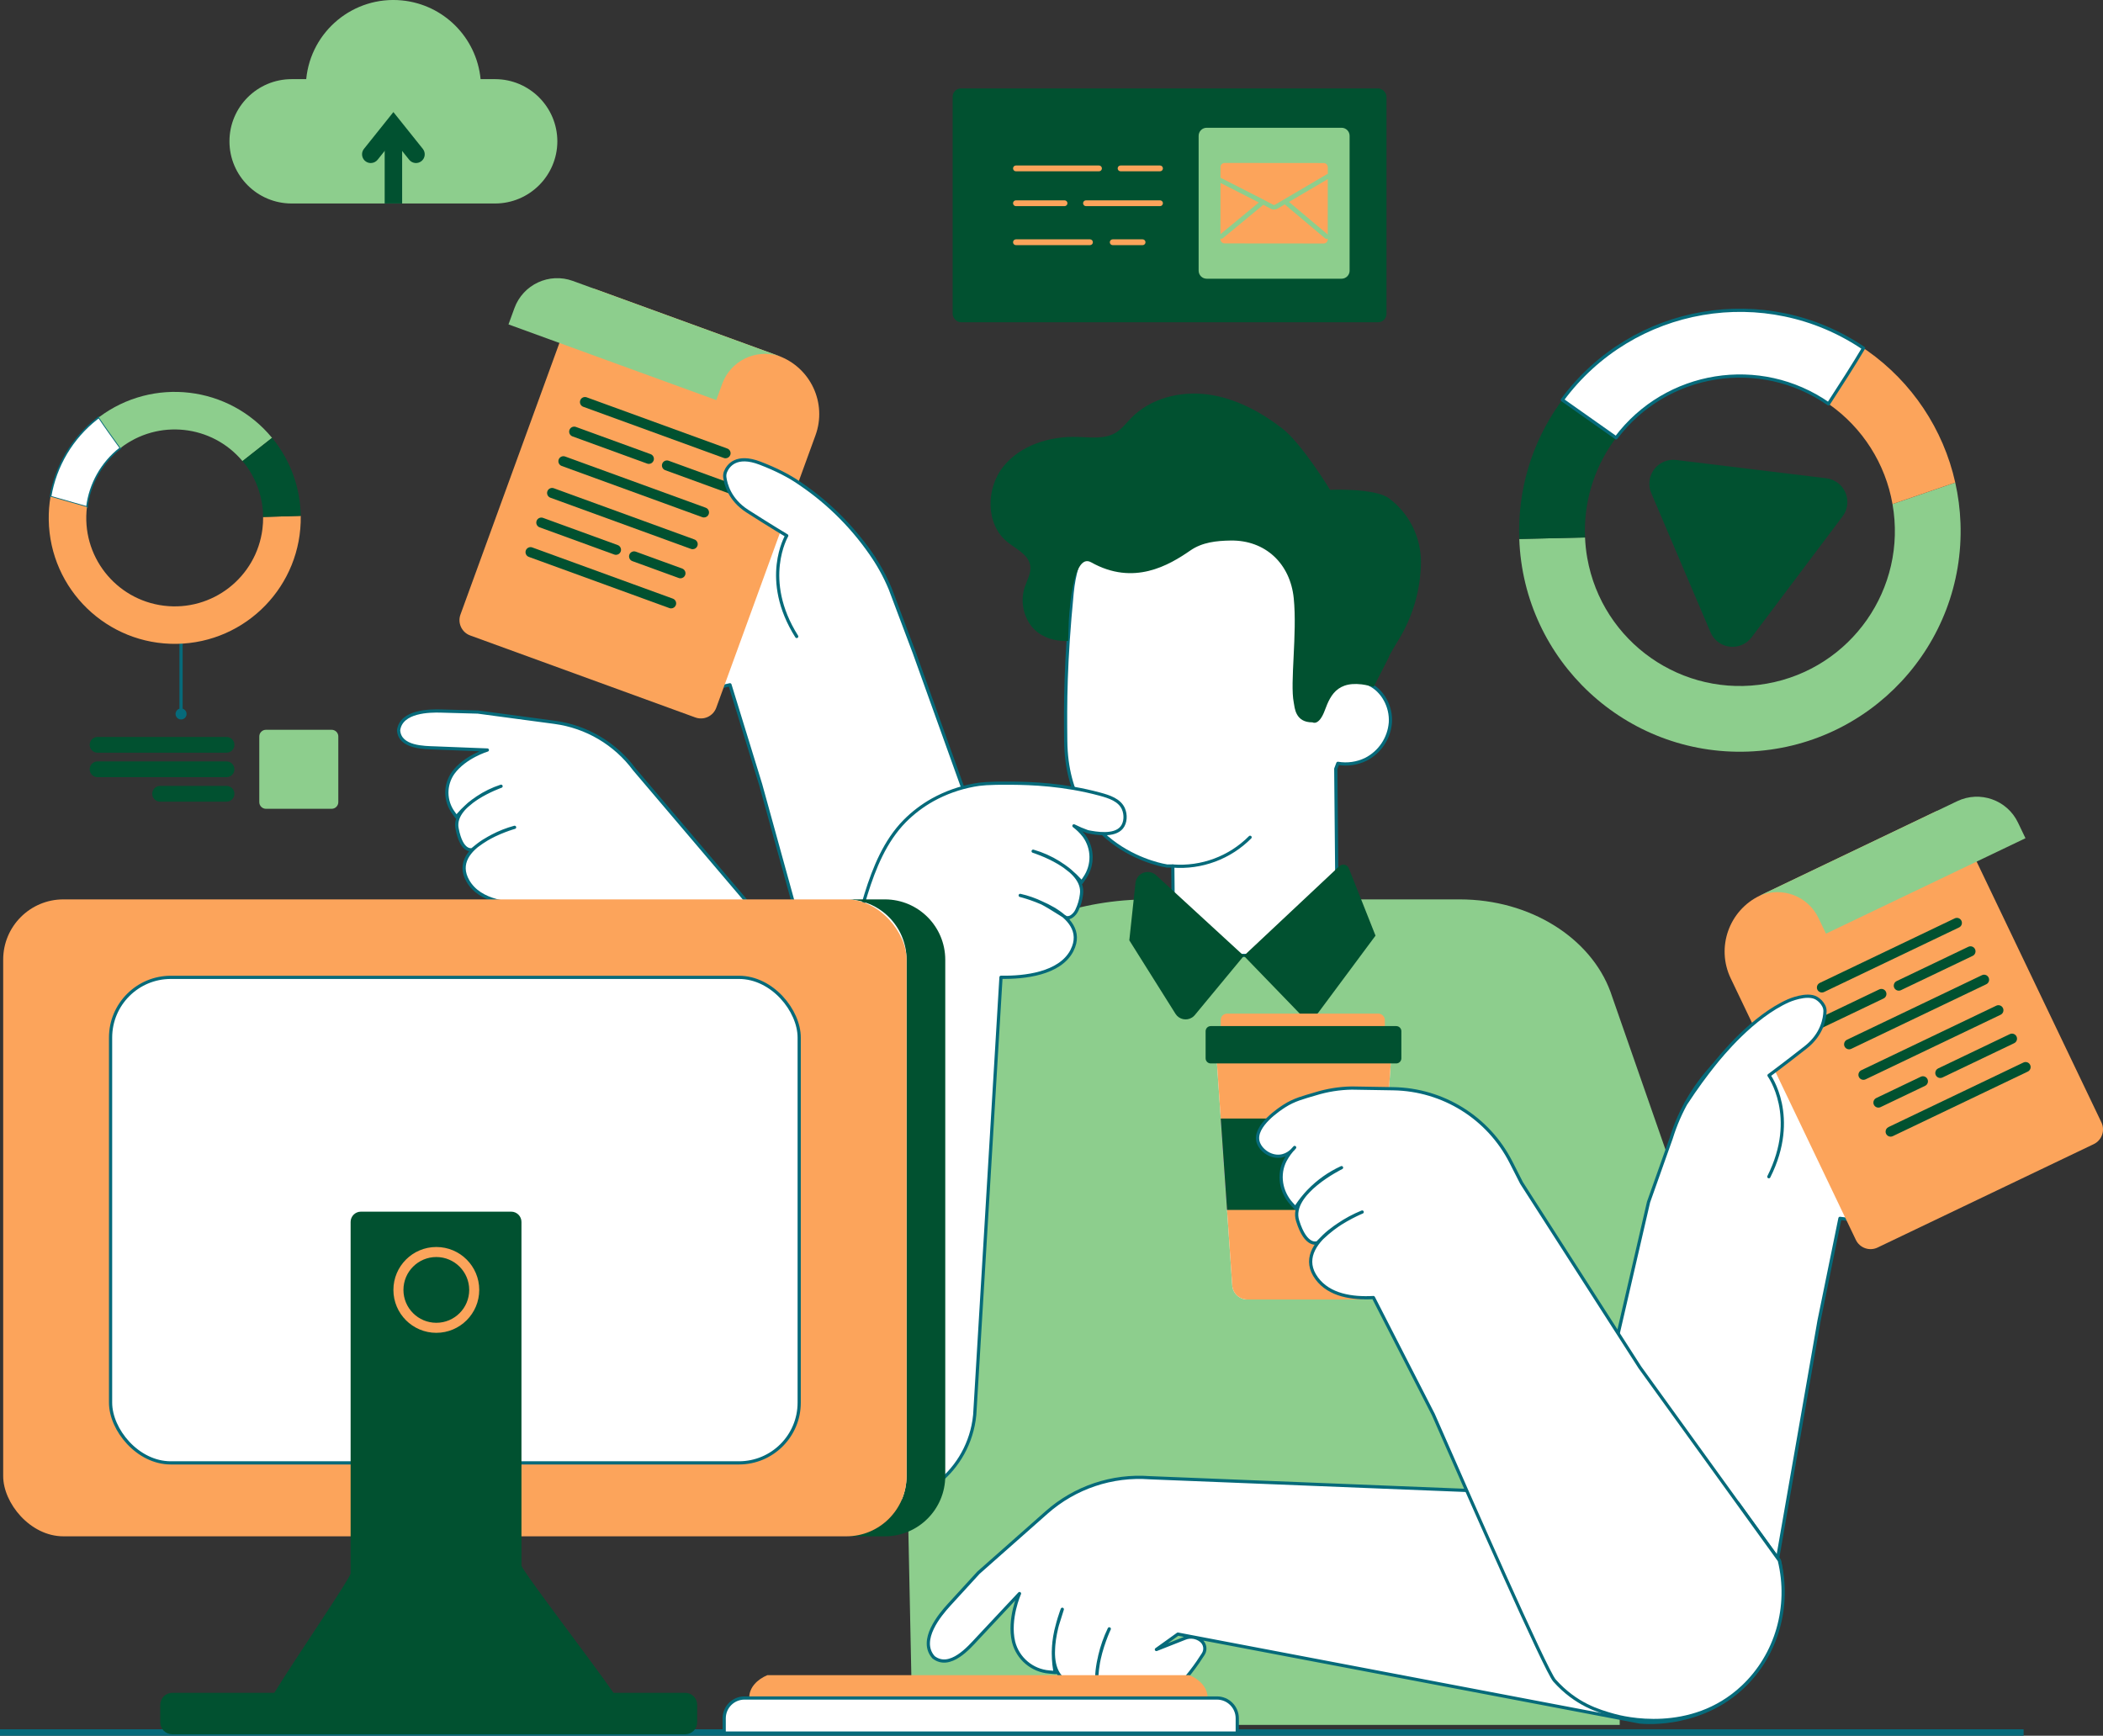 <?xml version="1.0" encoding="UTF-8"?>
<svg id="_Слой_2" data-name="Слой 2" xmlns="http://www.w3.org/2000/svg" viewBox="0 0 1307.75 1079.49">
  <rect x="0" y="0" width="1307.75" height="1079.49" fill="#333333" stroke="none"/>
  <defs>
    <style>
      .cls-1 {
        fill: #066a7a;
      }

      .cls-1, .cls-2, .cls-3, .cls-4, .cls-5, .cls-6, .cls-7 {
        stroke-width: 0px;
      }

      .cls-2, .cls-8, .cls-9 {
        fill: none;
      }

      .cls-10, .cls-8 {
        stroke-linecap: round;
        stroke-linejoin: round;
        stroke-width: 2px;
      }

      .cls-10, .cls-8, .cls-9, .cls-11 {
        stroke: #066a7a;
      }

      .cls-10, .cls-3, .cls-11 {
        fill: #fff;
      }

      .cls-9 {
        stroke-width: 4px;
      }

      .cls-9, .cls-11 {
        stroke-miterlimit: 10;
      }

      .cls-4 {
        fill: #708cf5;
      }

      .cls-5 {
        fill: #8dce8d;
      }

      .cls-6 {
        fill: #fca45b;
      }

      .cls-7 {
        fill: #015130;
      }
    </style>
  </defs>
  <g id="_Слой_1-2" data-name="Слой 1">
    <path class="cls-5" d="m346.59,87.89c-.06,21.33-17.34,38.61-38.67,38.67h-126.56c-21.36,0-38.67-17.32-38.67-38.67,0-21.35,17.31-38.66,38.67-38.67h9.06c2.9-29.94,29.53-51.87,59.47-48.97,25.93,2.51,46.45,23.03,48.97,48.97h9.06c21.33.06,38.61,17.34,38.67,38.67Z"/>
    <path class="cls-7" d="m250.07,83.66v42.9h-10.86v-42.9c0-3,2.43-5.43,5.43-5.43s5.43,2.43,5.43,5.43h0Z"/>
    <path class="cls-7" d="m230.57,101.41c-3,0-5.43-2.44-5.43-5.44,0-1.23.42-2.43,1.19-3.39l18.3-22.88,18.3,22.88c1.87,2.34,1.5,5.76-.85,7.63s-5.76,1.5-7.63-.85l-9.82-12.27-9.82,12.27c-1.03,1.29-2.59,2.04-4.24,2.04Z"/>
    <rect class="cls-7" x="592.41" y="54.98" width="269.78" height="145.43" rx="5.18" ry="5.18"/>
    <path class="cls-6" d="m683.41,106.54h-51.64c-1,0-1.81-.81-1.81-1.81s.81-1.81,1.81-1.81h51.64c1,0,1.81.81,1.81,1.81s-.81,1.81-1.81,1.81h0Z"/>
    <path class="cls-6" d="m721.35,106.54h-24.52c-1,0-1.81-.81-1.81-1.81s.81-1.81,1.81-1.81h24.52c1,0,1.81.81,1.81,1.81s-.81,1.81-1.81,1.81Z"/>
    <path class="cls-6" d="m677.8,152.47h-46.03c-1,0-1.81-.81-1.81-1.81s.81-1.81,1.81-1.81h46.03c1,0,1.81.81,1.81,1.81s-.81,1.81-1.81,1.81h0Z"/>
    <path class="cls-6" d="m721.35,128.21h-46.02c-1,0-1.81-.81-1.81-1.81s.81-1.81,1.81-1.81h46.02c1,0,1.81.81,1.81,1.81s-.81,1.81-1.81,1.81h0Z"/>
    <path class="cls-6" d="m661.98,128.21h-30.21c-1,0-1.81-.81-1.81-1.81s.81-1.81,1.81-1.81h30.21c1,0,1.81.81,1.81,1.81s-.81,1.81-1.81,1.81Z"/>
    <path class="cls-6" d="m710.52,152.47h-18.58c-1,0-1.81-.81-1.81-1.81s.81-1.81,1.81-1.81h18.58c1,0,1.81.81,1.81,1.81s-.81,1.81-1.81,1.81Z"/>
    <path class="cls-5" d="m750.37,79.46h83.88c2.76,0,5,2.24,5,5v83.88c0,2.76-2.24,5-5,5h-83.88c-2.76,0-5-2.24-5-5v-83.88c0-2.76,2.24-5,5-5Z"/>
    <path class="cls-6" d="m784.9,123.76l6.75,3.55c.4.21.88.2,1.28-.02l29.99-17.62,2.26-1.33c.16-.09.34-.16.52-.18v-4.18c0-1.42-1.15-2.58-2.57-2.58h0l-61.57-.06c-1.42,0-2.58,1.15-2.58,2.57h0s0,6.62,0,6.62l1.63.83,24.3,12.38Z"/>
    <polygon class="cls-6" points="758.97 113.78 758.94 145.63 782.81 125.93 758.97 113.78"/>
    <polygon class="cls-6" points="825.66 145.86 825.69 111.39 801.54 125.57 825.66 145.86"/>
    <path class="cls-6" d="m823.98,148.22l-25.07-21.1-4.54,2.67c-.64.36-1.37.55-2.1.56-.68,0-1.35-.17-1.96-.49l-4.75-2.5c-.07.09-.14.17-.23.24l-24.93,20.57c-.26.21-.58.33-.92.33-.18,0-.37-.04-.54-.11v.42c0,1.42,1.15,2.58,2.57,2.58l61.57.06c1.42,0,2.58-1.15,2.58-2.57v-.53c-.52.33-1.2.28-1.68-.12h0Z"/>
    <path class="cls-5" d="m1081.95,847.74s-79.92-229.38-80.53-231.04c-12.27-33.19-49.58-57.34-93.74-57.34h-193.1c-85.69,0-155.16,57.44-155.16,128.29l7.93,385.13h439.88l-.76-215.8,75.47-9.23Z"/>
    <path class="cls-10" d="m756.68,302.49l5,.05c53.85,3.55,87.96,32.42,82.74,82.88l-4.38,38.16c3.88-.33,7.78.34,11.33,1.93,8.51,3.95,13.87,14.05,13.24,23.84-.77,9.78-6.57,18.46-15.31,22.92-5.39,2.6-11.45,3.47-17.35,2.47-.41,1.13-.85,2.27-1.3,3.41l1.08,115.51-101.91.95s-.29-31.55-.52-56c-1.26.01-2.52.02-3.82,0l-.07-.07s-61.97-8.99-62.69-77.71c-.25-23.5-.28-48.39,3.98-92.14,4.58-47.04,39.68-66.78,89.98-66.22Z"/>
    <path class="cls-8" d="m729.29,538.62c17.87,1.37,35.44-5.17,48.08-17.88"/>
    <path class="cls-7" d="m863.38,409.27c1.26-3.29,4.13-7.68,6.28-11.27,8.92-14.53,13.75-31.2,13.97-48.24.05-15.66-7.3-30.41-19.83-39.8-8.99-6.62-36.71-5.32-36.71-5.32,0,0-17.5-28.76-29.73-38.19-13.62-10.48-29.34-18.88-46.38-21.13s-35.51,2.33-47.53,14.62c-3.1,3.17-5.81,6.85-9.6,9.15-6.9,4.18-15.6,2.9-23.66,2.65-17.24-.55-35.58,5.02-46.34,18.5-10.76,13.49-10.99,35.66,2.33,46.63,5.52,4.55,13.44,7.92,14.48,15,.68,4.62-2.02,8.96-3.48,13.4-2.66,8.35-1.03,17.48,4.38,24.39,5.17,6.47,14.2,9.44,22.67,8.96l.37-11.45s1.68-44.33,13.91-37.46c26.53,14.92,48.52,1.78,61.79-7.39,7.31-5.05,16.09-6.01,24.98-6.14,21.58-.34,37.08,14.37,39.24,35.92,2.21,22.05-2.4,52.52-.01,64.74.61,3.1.81,12.52,11.68,12.42,0,0,3.96,2.5,7.67-7.53,3.71-10.03,8.59-20.61,30.37-14.57l9.15-17.89Z"/>
    <polygon class="cls-7" points="774.22 593.77 772.58 593.63 773.49 594.46 774.22 593.77"/>
    <path class="cls-7" d="m773.49,594.46l-.91-.83-53.65-49.3c-3.13-2.87-7.99-2.67-10.86.46-1.11,1.21-1.81,2.75-1.98,4.38l-3.83,35.64,28.76,45.78c2.22,3.45,6.82,4.45,10.27,2.23.62-.4,1.18-.89,1.65-1.45l30.54-36.9Z"/>
    <path class="cls-7" d="m838.81,540.11c-.76-1.91-2.92-2.85-4.83-2.09-.44.17-.84.43-1.18.75l-58.58,55-.73.69,34.75,35.93c2.97,3.04,7.84,3.11,10.88.14.29-.28.55-.58.79-.9l35.45-47.72-16.56-41.8Z"/>
    <path class="cls-10" d="m544.93,669.15l-22.74-40.31-127.74-150.35c-11.89-16.04-29.77-26.6-49.57-29.25l-47.71-6.39-23.04-.64c-6.83-.19-24.68-.02-26.26,11.93.59,10.99,16.49,10.79,22.51,11.03l32.69,1.29s-14,4.19-21.33,14.3c-5.24,7.45-5.13,17.42.28,24.75l1.94,2.69.66-1.13c7.15-8.4,16.48-14.66,26.97-18.08,0,0-30.25,10.63-27.38,26.15s9.45,13.27,9.45,13.27c7.66-6.51,16.65-11.24,26.35-13.87,0,0-41.56,11.55-29.05,33.36,7.51,13.1,26.3,14.81,40.11,14.09h0s142.27,207.49,142.27,207.49c22.68,22.55,59.35,22.45,81.9-.23.8-.81,1.58-1.63,2.33-2.49l-12.65-97.64Z"/>
    <path class="cls-10" d="m406.46,394.16c-1.73-15.31-5.54-30.38-5.57-45.87,0-5.67.54-11.55,3.33-16.49,3.52-6.25,10.14-10.14,16.86-12.67,11.84-4.46,26.78-6.34,34.87-17.24.08-.1.15-.2.23-.3,5.15-6.54,14.34-8.28,21.52-4.07l45.44,26.15c13.23,11.7,23.64,26.24,30.44,42.54,5,13.28,10,26.56,15,39.84,17.77,49.51,35.53,99.02,53.3,148.54l2.14,41.73-105.69,55.66-45.32-164.07-19.09-62.02-15.14,3.42c-4.89,1.45-10.09,1.53-15.02.24-16.24-4.5-15.76-21.81-17.29-35.39Z"/>
    <path class="cls-6" d="m432.39,446.21l-139.99-50.99c-5.27-1.92-7.98-7.75-6.06-13.01,0,0,0,0,0,0l71.44-196.12c1.92-5.27,7.75-7.98,13.01-6.07l113.27,41.26c20.03,7.3,30.35,29.44,23.05,49.47,0,0,0,0,0,0l-61.7,169.4c-1.92,5.27-7.75,7.98-13.01,6.06Z"/>
    <path class="cls-5" d="m483.97,221.3l.02-.04-127.77-46.54c-14.71-5.36-30.97,2.22-36.33,16.93,0,0,0,0,0,0l-3.68,10.11,129.21,47.07,3.68-10.11c5.15-14.14,20.46-21.79,34.87-17.41Z"/>
    <path class="cls-7" d="m451.19,285.02c-.36,0-.73-.06-1.07-.19l-87.42-31.84c-1.62-.59-2.46-2.38-1.87-4.01s2.38-2.46,4.01-1.87l87.42,31.84c1.62.59,2.46,2.39,1.87,4.01-.45,1.23-1.62,2.06-2.94,2.06Z"/>
    <path class="cls-7" d="m437.78,321.83c-.36,0-.73-.06-1.07-.19l-87.42-31.84c-1.62-.59-2.46-2.38-1.87-4.01.59-1.62,2.38-2.46,4.01-1.87l87.42,31.84c1.62.59,2.46,2.39,1.87,4.01-.45,1.23-1.62,2.06-2.94,2.06h0Z"/>
    <path class="cls-7" d="m403.5,288.51c-.36,0-.73-.06-1.07-.19l-46.44-16.92c-1.62-.59-2.46-2.38-1.87-4.01.59-1.62,2.38-2.46,4.01-1.87h0l46.44,16.92c1.62.59,2.46,2.39,1.87,4.01-.45,1.23-1.62,2.06-2.94,2.06h0Z"/>
    <path class="cls-7" d="m454.16,306.97c-.36,0-.73-.06-1.07-.19l-39.41-14.35c-1.62-.59-2.46-2.38-1.87-4.01.59-1.62,2.38-2.46,4.01-1.87h0l39.41,14.35c1.62.59,2.46,2.39,1.87,4.01-.45,1.23-1.62,2.06-2.94,2.06Z"/>
    <path class="cls-7" d="m430.75,341.57c-.36,0-.73-.06-1.07-.19l-87.42-31.84c-1.62-.59-2.46-2.38-1.87-4.01s2.38-2.46,4.01-1.87l87.42,31.84c1.62.59,2.46,2.39,1.87,4.01-.45,1.23-1.62,2.06-2.94,2.06Z"/>
    <path class="cls-7" d="m417.34,378.38c-.36,0-.73-.06-1.07-.19l-87.42-31.84c-1.62-.59-2.46-2.38-1.87-4.01.59-1.62,2.38-2.46,4.01-1.87l87.42,31.84c1.62.59,2.46,2.39,1.87,4.01-.45,1.23-1.62,2.06-2.94,2.06h0Z"/>
    <path class="cls-7" d="m383.06,345.07c-.36,0-.73-.06-1.07-.19l-46.44-16.92c-1.62-.59-2.46-2.38-1.87-4.01.59-1.62,2.38-2.46,4.01-1.87l46.44,16.92c1.62.59,2.46,2.39,1.87,4.01-.45,1.23-1.62,2.06-2.94,2.06h0Z"/>
    <path class="cls-7" d="m423.15,359.67c-.36,0-.73-.06-1.07-.19l-28.84-10.5c-1.62-.59-2.46-2.38-1.87-4.01.59-1.62,2.38-2.46,4.01-1.87l28.84,10.5c1.62.59,2.46,2.39,1.87,4.01-.45,1.23-1.62,2.06-2.94,2.06h0Z"/>
    <path class="cls-10" d="m495.43,395.85c-22.34-35.41-6.2-62.7-6.2-62.7,0,0-10.23-6.11-24.46-15.23-11.14-7.13-13.53-17.03-14.04-21-.17-1.22-.01-2.46.46-3.6,1.53-3.66,6.58-10.97,21.49-5.24,10.07,3.88,18.12,7.96,25.07,12.84,18.23,12.37,33.84,28.2,45.95,46.6"/>
    <path class="cls-10" d="m698.62,503.08c-2.44-5.55-8.82-7.6-14.74-9.2-22.34-6.02-42.39-6.69-55.04-6.8-14.49-.13-19.25.47-23.2,1.21-8.97,1.64-17.61,4.72-25.59,9.12-6.42,3.59-12.3,8.05-17.47,13.27-12.16,12.35-18.93,29.05-24.01,45.35-5.36,17.24-7.02,34.94-8.87,52.81-2.49,24.04-3.76,48.29-7.13,72.21-3.09,22.25-4.89,44.8-7.23,67.17-.64,6.17-1.29,12.33-1.93,18.5-.63,6.06-1.27,12.12-1.9,18.18-.21,2.06-.08,4.62-.69,6.61l-21.69,136.34,46.19,7.16c33.65,5.21,65.15-17.84,70.37-51.49.19-1.19.34-2.4.45-3.6l16.33-272.12c14.73.28,36.49-2.21,44.03-16.43.07-.13.12-.26.18-.4,11.83-23.37-32.27-34.08-32.27-34.08,4.72,1.05,9.31,2.65,13.66,4.77,4.45,2.18,20.77,12.79,14.87,9.05h0c1.24.23,2.51-.05,3.53-.79,1.36-.97,2.45-2.26,3.16-3.77,1.51-3.11,2.49-6.46,2.89-9.9,2.5-16.62-30.06-26.85-30.06-26.85,11.29,3.25,21.45,9.58,29.34,18.28l.75,1.18,1.24-1.85.72-1.07h0c5.44-7.9,5.28-18.36-.38-26.09-1.82-2.34-3.94-4.43-6.31-6.22,2.76,1.39,5.61,2.6,8.52,3.63,0,0,.35.08.72.15,4.26.8,15.9,3,20.52-2.78,2.46-3.07,2.6-7.98,1.02-11.57Z"/>
    <path class="cls-10" d="m1188.34,721.56c.24-15.41,2.57-30.77,1.1-46.19-.54-5.65-1.66-11.44-4.91-16.09-4.11-5.88-11.08-9.11-18.01-10.98-12.22-3.29-27.27-3.72-36.38-13.78-.09-.1-.17-.19-.25-.28-5.76-6.01-15.07-6.85-21.81-1.97l-42.7,30.43c-12.04,12.92-20.99,28.41-26.18,45.29l-14.05,39.6-35.69,154.5,1.91,41.74,110.58,45.17,29.23-167.69,12.99-63.58,15.4,1.94c5.01.97,10.19.55,14.97-1.22,15.73-6.05,13.58-23.23,13.79-36.9Z"/>
    <path class="cls-6" d="m1167.58,775.88l134.4-64.3c5.06-2.42,7.2-8.48,4.78-13.54l-90.08-188.29c-2.42-5.06-8.48-7.2-13.54-4.78h0s-108.74,52.03-108.74,52.03c-19.23,9.2-27.36,32.24-18.16,51.47h0s77.81,162.63,77.81,162.63c2.42,5.06,8.48,7.2,13.54,4.78Z"/>
    <path class="cls-5" d="m1094.46,557.01l-.02-.04,122.66-58.69c14.12-6.75,31.04-.79,37.79,13.33,0,0,0,0,0,0l4.65,9.71-124.05,59.35-4.65-9.71c-6.5-13.58-22.48-19.71-36.39-13.96Z"/>
    <path class="cls-7" d="m1132.96,617.27c-1.73,0-3.13-1.4-3.13-3.12,0-1.21.69-2.31,1.78-2.83l83.93-40.15c1.56-.75,3.43-.09,4.17,1.47s.09,3.43-1.47,4.17h0l-83.93,40.15c-.42.2-.88.31-1.35.31Z"/>
    <path class="cls-7" d="m1149.87,652.61c-1.73,0-3.13-1.4-3.13-3.12,0-1.21.69-2.31,1.78-2.83l83.93-40.15c1.56-.75,3.43-.09,4.17,1.47.75,1.56.09,3.43-1.47,4.17l-83.93,40.15c-.42.2-.88.31-1.35.31Z"/>
    <path class="cls-7" d="m1180.76,616.13c-1.73,0-3.13-1.4-3.13-3.12,0-1.21.69-2.31,1.78-2.83l44.59-21.33c1.56-.75,3.43-.09,4.17,1.47.75,1.56.09,3.43-1.47,4.17h0l-44.59,21.33c-.42.2-.88.31-1.35.31Z"/>
    <path class="cls-7" d="m1132.12,639.4c-1.73,0-3.13-1.4-3.13-3.12,0-1.21.69-2.31,1.78-2.83l37.83-18.1c1.56-.75,3.43-.09,4.17,1.47.75,1.56.09,3.43-1.47,4.17l-37.83,18.1c-.42.2-.88.31-1.35.31Z"/>
    <path class="cls-7" d="m1158.78,671.58c-1.73,0-3.13-1.4-3.13-3.12,0-1.21.69-2.3,1.78-2.83l83.93-40.15c1.56-.75,3.43-.09,4.17,1.47.75,1.56.09,3.43-1.47,4.17l-83.93,40.15c-.42.2-.88.31-1.35.31Z"/>
    <path class="cls-7" d="m1175.69,706.92c-1.73,0-3.13-1.4-3.13-3.12,0-1.21.69-2.3,1.78-2.83l83.93-40.15c1.56-.75,3.43-.09,4.17,1.47.75,1.56.09,3.43-1.47,4.17h0l-83.93,40.15c-.42.2-.88.31-1.35.31Z"/>
    <path class="cls-7" d="m1206.58,670.44c-1.73,0-3.13-1.4-3.13-3.12,0-1.21.69-2.31,1.78-2.83l44.58-21.33c1.56-.75,3.43-.09,4.17,1.47.75,1.56.09,3.43-1.47,4.17h0l-44.59,21.33c-.42.2-.88.31-1.35.31Z"/>
    <path class="cls-7" d="m1168.09,688.86c-1.73,0-3.13-1.4-3.13-3.12,0-1.21.69-2.31,1.78-2.83l27.68-13.24c1.56-.75,3.43-.09,4.17,1.47.75,1.56.09,3.43-1.47,4.17h0l-27.68,13.24c-.42.2-.88.31-1.35.31Z"/>
    <path class="cls-10" d="m1099.96,731.85c18.81-37.41.1-63.01.1-63.01,0,0,9.59-7.07,22.87-17.52,10.4-8.18,11.82-18.26,11.94-22.26.05-1.23-.23-2.45-.81-3.54-1.04-1.98-2.62-3.62-4.54-4.75-5.99-3.42-17.35,1.62-17.35,1.62-22.24,9.93-41.69,33.89-46.78,40.3-4.29,5.4-10.43,13.5-17.19,23.91"/>
    <rect class="cls-6" x="759.12" y="630.42" width="102.06" height="14.55" rx="3.87" ry="3.87"/>
    <path class="cls-3" d="m846.19,808.19h-70.78c-4.93-.12-8.93-4.03-9.15-8.96l-10.04-145.78c-.49-5.2,3.32-9.82,8.53-10.32.21-.02.41-.03.62-.04h90.86c5.23.15,9.34,4.51,9.19,9.74,0,.21-.02.41-.04.62l-10.04,145.78c-.22,4.93-4.22,8.84-9.15,8.96Z"/>
    <polygon class="cls-4" points="759.12 695.67 763.04 752.48 858.56 752.48 862.47 695.67 759.12 695.67"/>
    <polygon class="cls-4" points="759.12 695.67 763.04 752.48 858.56 752.48 862.47 695.67 759.12 695.67"/>
    <path class="cls-6" d="m846.19,808.19h-70.78c-4.93-.12-8.93-4.03-9.15-8.96l-10.04-145.78c-.49-5.2,3.32-9.82,8.53-10.32.21-.02.41-.03.62-.04h90.86c5.23.15,9.34,4.51,9.19,9.74,0,.21-.02.41-.04.62l-10.04,145.78c-.22,4.93-4.22,8.84-9.15,8.96Z"/>
    <polygon class="cls-7" points="759.12 695.67 763.04 752.48 858.56 752.48 862.47 695.67 759.12 695.67"/>
    <path class="cls-7" d="m752.91,638.16h115.33c1.77,0,3.2,1.43,3.2,3.2v16.83c0,1.77-1.43,3.2-3.2,3.2h-115.33c-1.77,0-3.2-1.43-3.2-3.2v-16.83c0-1.77,1.43-3.2,3.2-3.2Z"/>
    <path class="cls-10" d="m590.12,998.15l18.31-20.01,42.41-37.52c17.59-15.55,40.72-23.33,64.13-21.57l236.59,9.48c43,2.03,86.01,4.07,129.01,6.1,8.64,11.96,17.28,23.93,25.91,35.89.74,3.03,9.96,43.82-19.35,75.19-26.65,28.53-63.1,25.68-67.4,25.27-95.76-18.22-191.51-36.45-287.27-54.67l-13.36,9.57,17.79-7.02c3.33-1.32,7.11-.76,9.93,1.46,2.54,2,3.17,5.59,1.46,8.33-7.39,11.78-28,40.43-51.16,35.91-29.04-5.66-7.32-51.52-7.32-51.52-5.13,10.65-7.85,22.3-7.95,34.12,0,0-3.06,7.59-19.08-1.81-16.02-9.4-2.18-44.49-2.18-44.49-1.05,3.35-2.1,6.7-3.15,10.05-2.55,9.06-3.08,18.57-1.54,27.86l.49,1.46-3.88-.34c-10.68-.84-19.64-8.41-22.23-18.81-3.35-14.31,3.7-29.99,3.7-29.99l-26.32,28.09c-4.85,5.18-16.91,19.47-27.14,11.53-9.42-10.61,4.18-26.62,9.6-32.55Z"/>
    <path class="cls-10" d="m1106.48,970.52c-28.9-40.03-57.8-80.06-86.7-120.09l-73.58-114.68-6.6-12.96c-14.06-27.59-42.2-45.16-73.16-45.67l-25.76-.43c-7.74.12-15.43,1.35-22.82,3.65-7.12,2.12-12.95,3.5-19.23,7.55-2.6,1.68-18.92,12.2-16.35,22.07,1.29,4.97,7.35,9.75,13.7,9.1,5.19-.52,8.36-4.46,9.1-5.42-2.32,2.36-4.29,5.04-5.86,7.95-4.62,8.83-2.77,19.69,3.96,27.05l2.53,2.76.6-1.35c2.23-3.39,4.77-6.56,7.59-9.48,5.83-6.02,12.73-10.89,20.35-14.38,0,0-32.6,15.92-27.33,32.98,5.27,17.06,12.37,13.67,12.37,13.67,7.78-8.28,17.26-14.78,27.79-19.05,0,0-45.18,18.44-28.25,41.31,7.76,10.49,22.04,12.63,35.23,11.89l37.27,72.78c22.51,51.53,69.95,159.38,75.34,165.41,13.34,14.92,27.45,19.02,37.09,21.7,5.2,1.45,47.78,12.48,79.93-17.72,21.13-19.85,29.78-50,22.79-78.66Z"/>
    <line class="cls-9" y1="1077.49" x2="1258.39" y2="1077.49"/>
    <path class="cls-6" d="m465.91,1063.9h285.01v-8.19c0-6.24-5.06-11.29-11.29-13.88h-262.42c-6.24,2.59-11.29,7.64-11.29,13.88v8.19Z"/>
    <path class="cls-7" d="m550.36,559.36h-24.05c20.66.06,37.39,16.79,37.45,37.45v321.23c-.06,20.66-16.79,37.39-37.45,37.45h24.05c20.66-.06,37.39-16.79,37.45-37.45v-321.23c-.06-20.66-16.79-37.39-37.45-37.45Z"/>
    <rect class="cls-6" x="1.98" y="559.36" width="561.78" height="396.13" rx="37.45" ry="37.45"/>
    <rect class="cls-10" x="68.76" y="607.85" width="428.22" height="301.96" rx="37.45" ry="37.45"/>
    <path class="cls-7" d="m426.07,1052.83h-44.54c-15.96-22.82-57.26-76.47-57.26-79.23v-213.66c-.01-3.51-2.86-6.36-6.37-6.37h-93.5c-3.51.01-6.36,2.86-6.37,6.37v218.6c0,2.73-34.07,52.45-47.47,74.28h-63.43c-4.13.01-7.47,3.35-7.48,7.48v10.84c.01,4.13,3.35,7.47,7.48,7.48h318.93c4.13-.01,7.47-3.35,7.48-7.48v-10.84c-.01-4.13-3.35-7.47-7.48-7.48Z"/>
    <path class="cls-6" d="m271.33,828.93c-14.74,0-26.69-11.95-26.69-26.69s11.95-26.69,26.69-26.69c14.74,0,26.69,11.95,26.69,26.69h0c-.02,14.74-11.96,26.68-26.69,26.69Zm0-47.14c-11.29,0-20.45,9.15-20.45,20.45,0,11.29,9.15,20.45,20.45,20.45,11.29,0,20.45-9.15,20.45-20.45-.01-11.29-9.16-20.44-20.45-20.45h0Z"/>
    <path class="cls-10" d="m462.98,1056.04h293.77c6.98,0,12.64,5.66,12.64,12.64v9.16h-319.05v-9.16c0-6.98,5.66-12.64,12.64-12.64Z"/>
    <path class="cls-8" d="m112.58,395.71v48.62"/>
    <path class="cls-1" d="m109.17,444.04c0,1.89,1.53,3.42,3.42,3.42s3.42-1.53,3.42-3.42c0-1.89-1.53-3.42-3.42-3.42h0c-1.89,0-3.42,1.53-3.42,3.42h0Z"/>
    <path class="cls-11" d="m74.66,278.82c-11.43,8.96-18.83,22.1-20.59,36.52l-22.65-6.46c3.24-19.16,13.52-36.42,28.81-48.41.41-.32.82-.61,1.23-.92,3.68,5.54,9.26,13.32,13.46,19.09-.09.07-.18.12-.26.19Z"/>
    <path class="cls-2" d="m74.66,278.82c.09-.07.18-.12.26-.19,23.36-18.14,56.89-14.54,75.87,8.14.37.44.77.84,1.13,1.29,18.77,23.89,14.63,58.47-9.26,77.24-23.89,18.77-58.47,14.63-77.24-9.26-18.77-23.88-14.63-58.45,9.24-77.23h0Z"/>
    <path class="cls-6" d="m54.07,315.34c-3.75,30.14,17.64,57.61,47.78,61.36,30.14,3.75,57.61-17.64,61.36-47.78.31-2.45.44-4.93.42-7.4l23.39-.69c.69,43.27-33.83,78.91-77.11,79.6s-78.91-33.83-79.6-77.11c-.08-4.84.29-9.68,1.11-14.45l22.65,6.46Z"/>
    <path class="cls-5" d="m74.92,278.64c-4.2-5.77-9.78-13.55-13.46-19.09,33.52-25.31,81.04-19.68,107.72,12.77l-18.39,14.46c-18.98-22.68-52.51-26.28-75.87-8.14Z"/>
    <path class="cls-7" d="m151.92,288.07c-.36-.45-.76-.85-1.13-1.29l18.39-14.46c.36.44.74.87,1.09,1.32,10.62,13.47,16.5,30.05,16.74,47.2l-23.39.69c-.08-12.14-4.2-23.91-11.71-33.46Z"/>
    <path class="cls-5" d="m206.23,503.02h-40.84c-2.29,0-4.15-1.86-4.15-4.15v-40.84c0-2.29,1.86-4.15,4.15-4.15h40.84c2.29,0,4.15,1.86,4.15,4.15v40.84c0,2.29-1.86,4.15-4.15,4.15Z"/>
    <path class="cls-7" d="m60.67,468.13h80.19c2.71,0,4.9-2.19,4.9-4.9h0c0-2.71-2.19-4.9-4.9-4.9H60.67c-2.71,0-4.9,2.19-4.9,4.9h0c0,2.71,2.19,4.9,4.9,4.9h0Z"/>
    <path class="cls-7" d="m60.67,483.35h80.19c2.71,0,4.9-2.19,4.9-4.9h0c0-2.71-2.19-4.9-4.9-4.9H60.67c-2.71,0-4.9,2.19-4.9,4.9h0c0,2.71,2.19,4.9,4.9,4.9Z"/>
    <path class="cls-7" d="m99.56,498.58h41.3c2.71,0,4.9-2.19,4.9-4.9h0c0-2.71-2.19-4.9-4.9-4.9h-41.3c-2.71,0-4.9,2.19-4.9,4.9h0c0,2.71,2.19,4.9,4.9,4.9h0Z"/>
    <path class="cls-2" d="m1137.5,251.48c-.15-.11-.31-.2-.47-.31-42.53-29.63-100.89-20.31-132.07,21.11-.6.8-1.21,1.58-1.79,2.41-30.68,43.5-20.29,103.63,23.21,134.31,43.5,30.68,103.63,20.29,134.31-23.21,30.68-43.49,20.29-103.62-23.2-134.3h0Zm8.29,69.66l-28.27,37.59-28.27,37.59c-4.94,6.56-14.26,7.88-20.83,2.95-2.09-1.57-3.72-3.66-4.75-6.06l-18.42-43.28-18.42-43.28c-3.22-7.56.3-16.29,7.86-19.51,2.4-1.02,5.03-1.39,7.62-1.08l46.69,5.69,46.69,5.68c8.15.99,13.96,8.41,12.97,16.56-.32,2.59-1.31,5.05-2.88,7.14h0Z"/>
    <path class="cls-7" d="m1135.7,297.45l-46.69-5.68-46.69-5.69c-8.15-.99-15.57,4.81-16.56,12.97-.32,2.59.06,5.22,1.08,7.62l18.42,43.28,18.42,43.28c3.22,7.56,11.95,11.08,19.51,7.86,2.4-1.02,4.49-2.66,6.06-4.75l28.27-37.59,28.27-37.59c4.94-6.56,3.62-15.89-2.95-20.83-2.09-1.57-4.55-2.56-7.14-2.88Z"/>
    <path class="cls-5" d="m1176.85,313.49c9.26,52.41-25.72,102.41-78.13,111.68-52.41,9.26-102.41-25.72-111.68-78.13-.75-4.22-1.21-8.48-1.39-12.76l-40.9.92c2.73,75.77,66.37,134.97,142.14,132.24s134.97-66.37,132.24-142.14c-.31-8.48-1.4-16.9-3.26-25.18l-39.03,13.37Z"/>
    <path class="cls-6" d="m1137.5,251.48c20.81,14.64,34.96,36.94,39.35,62.01l39.03-13.37c-7.42-33.22-26.96-62.48-54.8-82.07-.74-.52-1.5-.99-2.24-1.5-5.92,10.02-14.98,24.13-21.8,34.61.15.11.31.2.47.31Z"/>
    <path class="cls-7" d="m1003.18,274.69c.58-.82,1.19-1.61,1.79-2.41l-33.42-23.58c-.59.8-1.21,1.58-1.79,2.41-17.35,24.52-26.13,54.08-25,84.1l40.9-.92c-.93-21.26,5.23-42.22,17.52-59.6Z"/>
    <path class="cls-10" d="m1137.03,251.17c6.83-10.48,15.88-24.59,21.8-34.61-60.95-41.24-143.58-27.06-187.29,32.14l33.42,23.58c31.18-41.41,89.53-50.74,132.07-21.11Z"/>
  </g>
</svg>